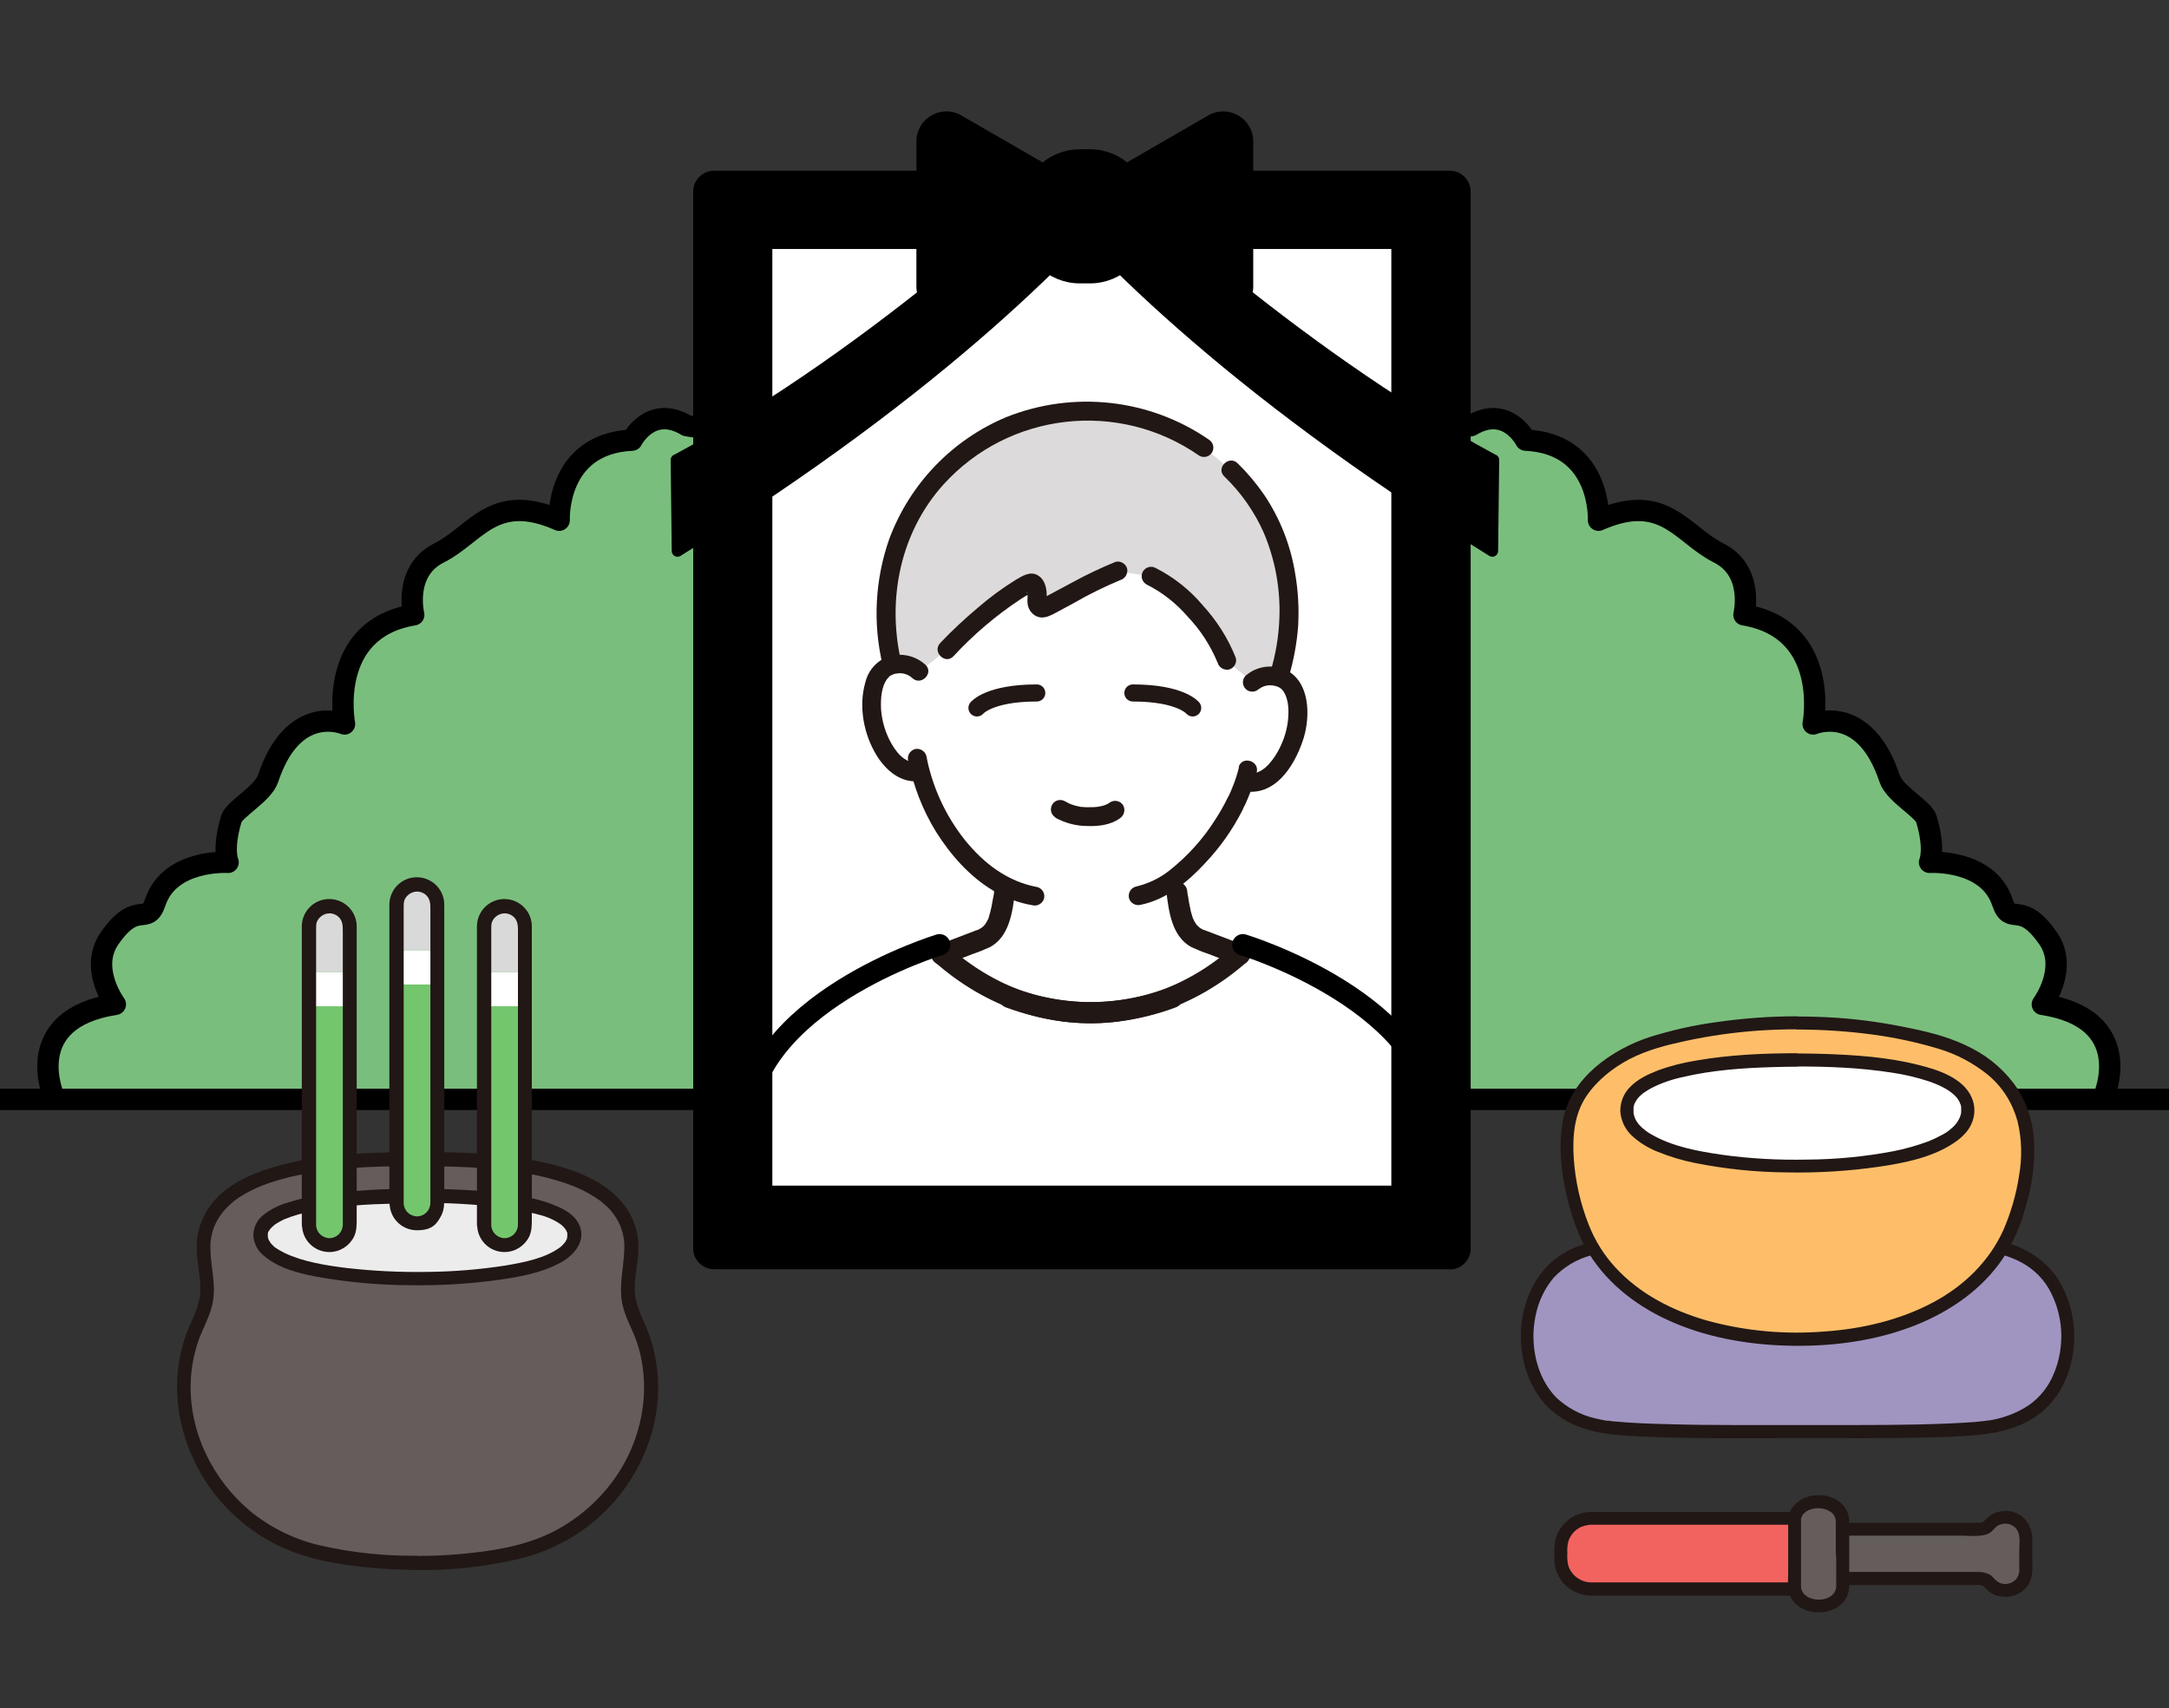 <?xml version="1.0" encoding="UTF-8"?>
<svg id="_レイヤー_1" data-name="レイヤー 1" xmlns="http://www.w3.org/2000/svg" version="1.1" viewBox="0 0 1015.5 800">
  <rect x="0" y="0" width="1015.5" height="800" fill="#333333" stroke="none"/>
  <defs>
    <style>
      .cls-1 {
        fill: #febe69;
      }

      .cls-1, .cls-2, .cls-3, .cls-4, .cls-5, .cls-6, .cls-7, .cls-8, .cls-9, .cls-10, .cls-11 {
        stroke-width: 0px;
      }

      .cls-12 {
        stroke-width: 1.5px;
      }

      .cls-12, .cls-13, .cls-14, .cls-15, .cls-16, .cls-17 {
        stroke-linecap: round;
        stroke-linejoin: round;
      }

      .cls-12, .cls-13, .cls-14, .cls-16, .cls-17 {
        stroke: #000;
      }

      .cls-12, .cls-14, .cls-16, .cls-17 {
        fill: #000;
      }

      .cls-13 {
        stroke-width: 10px;
      }

      .cls-13, .cls-15 {
        fill: none;
      }

      .cls-2 {
        fill: #211715;
      }

      .cls-14 {
        stroke-width: 7px;
      }

      .cls-15 {
        stroke: #211715;
        stroke-width: 8px;
      }

      .cls-3 {
        fill: #7abe7d;
      }

      .cls-4 {
        fill: #d9d9d9;
      }

      .cls-5 {
        fill: #ececec;
      }

      .cls-16 {
        stroke-width: 5.4px;
      }

      .cls-6 {
        fill: #fff;
      }

      .cls-7 {
        fill: #dcdada;
      }

      .cls-17 {
        stroke-width: 4.1px;
      }

      .cls-8 {
        fill: #74c66d;
      }

      .cls-9 {
        fill: #645d5c;
      }

      .cls-10 {
        fill: #f2635f;
      }

      .cls-11 {
        fill: #a095c1;
      }
    </style>
  </defs>
  <g>
    <path class="cls-3" d="M652.2,512.8s-1-348.9-1-337.4c0,32,37.5,23.9,37.5,23.9,17-10.2,25.6,6.8,25.6,6.8,35.8,1.7,34.1,37.5,34.1,37.5,30.7-13.6,38.9,6.6,56.2,15.3,17,8.5,11.9,29,11.9,29,40.9,6.8,32.4,51.1,32.4,51.1,0,0,23.9-10.2,35.8,25.6,2.4,7.2,15.8,14.2,17.2,18.9,4.3,14.3,1.5,20.3,1.5,20.3,0,0,27.3-1.7,34.1,18.7,3.9,11.7,8.5-1.7,21.4,16.9,9.8,14.1-2.7,30.9-2.7,30.9,44.3,6.8,29,42.6,29,42.6h-333.1Z"/>
    <path class="cls-13" d="M652.2,512.8s-1-348.9-1-337.4c0,32,37.5,23.9,37.5,23.9,17-10.2,25.6,6.8,25.6,6.8,35.8,1.7,34.1,37.5,34.1,37.5,30.7-13.6,38.9,6.6,56.2,15.3,17,8.5,11.9,29,11.9,29,40.9,6.8,32.4,51.1,32.4,51.1,0,0,23.9-10.2,35.8,25.6,2.4,7.2,15.8,14.2,17.2,18.9,4.3,14.3,1.5,20.3,1.5,20.3,0,0,27.3-1.7,34.1,18.7,3.9,11.7,8.5-1.7,21.4,16.9,9.8,14.1-2.7,30.9-2.7,30.9,44.3,6.8,29,42.6,29,42.6"/>
    <path class="cls-3" d="M358,512.8s1-348.9,1-337.4c0,32-37.5,23.9-37.5,23.9-17-10.2-25.6,6.8-25.6,6.8-35.8,1.7-34.1,37.5-34.1,37.5-30.7-13.6-38.9,6.6-56.2,15.3-17,8.5-11.9,29-11.9,29-40.9,6.8-32.4,51.1-32.4,51.1,0,0-23.9-10.2-35.8,25.6-2.4,7.2-15.8,14.2-17.2,18.9-4.3,14.3-1.5,20.3-1.5,20.3,0,0-27.3-1.7-34.1,18.7-3.9,11.7-8.5-1.7-21.4,16.9-9.8,14.1,2.7,30.9,2.7,30.9-44.3,6.8-29,42.6-29,42.6h333.1s0,0,0,0Z"/>
    <path class="cls-13" d="M358,512.8s1-348.9,1-337.4c0,32-37.5,23.9-37.5,23.9-17-10.2-25.6,6.8-25.6,6.8-35.8,1.7-34.1,37.5-34.1,37.5-30.7-13.6-38.9,6.6-56.2,15.3-17,8.5-11.9,29-11.9,29-40.9,6.8-32.4,51.1-32.4,51.1,0,0-23.9-10.2-35.8,25.6-2.4,7.2-15.8,14.2-17.2,18.9-4.3,14.3-1.5,20.3-1.5,20.3,0,0-27.3-1.7-34.1,18.7-3.9,11.7-8.5-1.7-21.4,16.9-9.8,14.1,2.7,30.9,2.7,30.9-44.3,6.8-29,42.6-29,42.6"/>
    <line class="cls-13" x1=".1" y1="514.8" x2="1015.7" y2="514.8"/>
  </g>
  <path class="cls-17" d="M678.8,592.3h-344.5c-4.2,0-7.7-3.4-7.7-7.7V89.7c0-4.2,3.4-7.7,7.7-7.7h344.5c4.2,0,7.7,3.4,7.7,7.7v495c0,4.2-3.4,7.7-7.7,7.7Z"/>
  <rect class="cls-6" x="361.6" y="116.6" width="289.8" height="438.6"/>
  <g>
    <path class="cls-16" d="M316.7,215.4l.5,42.6c125.6-77.7,189.4-145.1,216.3-178.6l-33.9.6s-86.3,83.7-182.8,135.4Z"/>
    <path class="cls-16" d="M699.2,215.4l-.5,42.6c-125.6-77.7-189.4-145.1-216.3-178.6l33.9.6s86.3,83.7,182.8,135.4Z"/>
  </g>
  <path class="cls-14" d="M510.3,129.2h-4.7c-13.4,0-24.2-10.8-24.2-24.2v-7.4c0-13.4,10.8-24.2,24.2-24.2h4.7c13.4,0,24.2,10.8,24.2,24.2v7.4c0,13.4-10.8,24.2-24.2,24.2Z"/>
  <g>
    <path class="cls-12" d="M507.2,111.7l58.9,34c8.8,5.1,19.9-1.3,19.9-11.5v-68c0-10.2-11.1-16.6-19.9-11.5l-58.9,34c-8.8,5.1-8.8,17.9,0,23Z"/>
    <path class="cls-12" d="M508.6,111.7l-58.9,34c-8.8,5.1-19.9-1.3-19.9-11.5v-68c0-10.2,11.1-16.6,19.9-11.5l58.9,34c8.8,5.1,8.8,17.9,0,23Z"/>
  </g>
  <g>
    <path class="cls-9" d="M195.3,731.7c-16.1,0-35.7-1.7-52-6.5-41.1-12.1-67.9-57.3-53.5-99,2.3-6.6,6.3-12.6,6.8-19.7.6-7-1.2-14-1.5-21-1.7-42.6,71.6-43,100.1-43s101.8.3,100.1,43c-.3,7-2.1,14-1.5,21,.6,7.1,4.6,13.1,6.8,19.7,14.4,41.7-12.4,86.9-53.5,99-16.3,4.8-35.9,6.5-52,6.5Z"/>
    <path class="cls-2" d="M195.3,728.5c-15.1.2-30.2-1.4-44.9-4.7-12-2.7-23.2-8.1-32.8-15.8-18-14.9-29.2-37.5-28.3-61,.2-6,1.3-11.9,3.1-17.7,2.2-7,6.4-13.3,7.4-20.6,1.2-8.1-1.2-16-1.3-24-.1-3.7.6-7.4,2-10.8,1.4-3.2,3.3-6,5.8-8.5.6-.6,1.3-1.2,1.9-1.8.4-.3.8-.6,1.1-1,.2-.2.5-.4.8-.6,1.6-1.2,3.3-2.2,5-3.2,3.6-2,7.5-3.7,11.4-5,4.3-1.4,8.7-2.6,13.1-3.5,9-1.8,18.1-3,27.2-3.5,8-.5,16-.7,24-.7,15.8,0,31.7.1,47.5,2.1,9,1.1,18,3,26.6,5.9,3.8,1.3,7.5,2.9,11,4.9,1.7,1,3.4,2.1,5,3.2.8.6-.3-.2.2.1.2.2.4.3.6.5.3.3.6.5.9.8.7.6,1.5,1.3,2.2,2,.6.7,1.3,1.3,1.8,2.1.2.2.3.4.5.6-.4-.5,0,0,0,0,.3.4.6.9.9,1.3.5.8,1,1.5,1.4,2.3.2.3.4.7.5,1,.1.3.2.5.4.8.3.6-.2-.4.1.3,1.4,3.5,2.1,7.3,1.9,11-.2,8.2-2.5,16.3-1.1,24.6,1.2,7.2,5.4,13.5,7.5,20.5,6.8,22.6,1.1,47.4-13.5,65.7-7.4,9.3-16.8,16.9-27.5,22.1-12.6,6.1-27,8.4-40.9,9.7-7.1.7-14.3,1-21.4,1-4.2,0-4.2,6.6,0,6.6,15.7.2,31.3-1.5,46.7-5,12.9-3,24.9-8.8,35.2-17.1,19.2-15.6,31.4-40,30.8-64.9-.1-6.4-1.1-12.8-2.8-19-1.1-3.6-2.4-7.1-3.9-10.5-1.7-3.4-3-7-3.8-10.6-1.4-7.8,1.3-15.9,1.3-23.8,0-4.3-.7-8.6-2.4-12.6-6.9-16.8-26-23.9-42.5-27.5-17.6-3.9-35.9-4.7-53.9-4.7-16.4,0-32.8.1-49,2.3-9.6,1.1-19.1,3.3-28.2,6.4-8.1,2.9-16.1,7-22,13.4-5.8,6.3-9,14.5-8.8,23.1.1,8.1,2.9,16.5,1.1,24.6-1,3.6-2.3,7-3.9,10.3-1.5,3.3-2.7,6.7-3.7,10.1-6.9,24.7-.1,51.1,15.7,70.9,7.8,9.7,17.7,17.6,28.9,23.1,13.4,6.5,28.4,9,43.1,10.4,7.4.7,14.9,1,22.3,1.1,4.2,0,4.2-6.6,0-6.6Z"/>
    <path class="cls-5" d="M195.3,560c-36.7,0-73.5,4.3-73.5,18.3s39.3,20.3,73.5,20.3,73.5-5.5,73.5-20.3c0-14-36.7-18.3-73.5-18.3Z"/>
    <path class="cls-2" d="M195.3,556.7c-14.7-.2-29.3.7-43.8,2.7-5.7.7-11.3,2-16.7,3.7-4.3,1.2-8.3,3.3-11.8,6.1-2.8,2.3-4.4,5.8-4.4,9.5.3,3.6,2,7,4.9,9.3,7.4,6.4,18.1,8.7,27.4,10.3,13,2.2,26.2,3.4,39.5,3.5,13.4.3,26.9-.4,40.2-2.1,10.7-1.4,22.1-3.2,31.8-8.4,6.6-3.6,12.4-10.5,8.6-18.2-1.7-3.4-5.1-5.8-8.4-7.4-4.6-2.2-9.5-3.8-14.6-4.8-13.5-2.9-27.4-3.7-41.1-4.1-3.8,0-7.6-.1-11.4-.1-4.2,0-4.2,6.6,0,6.6,13.6-.2,27.2.6,40.8,2.3,5.4.7,10.8,1.8,16,3.2,3.8.9,7.4,2.5,10.6,4.8-.5-.4.3.3.4.4.3.2.5.5.8.8.1.1.8,1,.6.7-.2-.3.3.5.4.7.1.3.4,1,.2.3.1.3.2.6.3.9,0,.3.1,1,0,.3,0,.4,0,.8,0,1.2,0,.2,0,.3,0,.5,0-.1.2-.7,0-.2,0,.3-.2.6-.2.9-.2.8.1-.1-.1.3-.2.4-.4.7-.6,1.1,0,.1-.2.3-.3.4,0,0,.4-.5,0,0-.2.3-.5.5-.7.8s-.5.5-.8.8c-.1.1-.3.2-.4.4-.7.6.5-.4-.3.2-7.1,5.2-16.8,7-25.5,8.5-12.2,1.9-24.5,2.9-36.8,3-12.5.2-24.9-.4-37.3-1.8-9.8-1.2-20.7-2.9-29.4-7.1-1.6-.8-3.2-1.7-4.6-2.7-.5-.3.6.5-.1-.1-.1-.1-.3-.2-.4-.4-.3-.2-.5-.5-.8-.8s-.5-.5-.7-.8c-.1-.1-.3-.5,0,0-.1-.2-.2-.3-.3-.5-.2-.3-.3-.6-.5-.8-.4-.6,0,.4-.1-.3,0-.3-.2-.7-.3-1,0-.2,0-.6,0,.2,0-.2,0-.4,0-.6,0-.3,0-.6,0-1,0-.5-.1.6,0,.2,0-.2,0-.3,0-.5,0-.3.2-.6.3-.9.1-.4-.3.5,0,.1,0-.2.2-.4.3-.5.2-.3.3-.6.5-.8-.5.7.3-.3.4-.4.2-.3.5-.5.8-.8.1-.1,1.1-.9.5-.5,1.5-1.1,3.1-2,4.8-2.8,4.4-1.8,9-3.1,13.6-3.9,12.5-2.5,25.4-3.2,38.1-3.5,3.6,0,7.2-.1,10.8-.1,4.2,0,4.2-6.6,0-6.6Z"/>
    <path class="cls-8" d="M185.7,563.4c0,5.3,4.4,9.5,9.7,9.4,5.2,0,9.4-4.3,9.4-9.4v-102.5h-19.1s0,102.5,0,102.5Z"/>
    <path class="cls-4" d="M204.8,423.8c0-5.3-4.2-9.6-9.4-9.7-5.3,0-9.6,4.2-9.7,9.4v21.4h19.1v-21.1Z"/>
    <path class="cls-6" d="M185.7,445v16h19.1v-16h-19.1Z"/>
    <path class="cls-2" d="M189,563.4v-138.9c0-1,0-2.1.4-3.1,1.4-3.2,5.1-4.8,8.3-3.4.5.2,1,.5,1.4.8,2.5,2,2.4,4.7,2.4,7.5v135.1c0,.6,0,1.2,0,1.8,0,3.5-2.7,6.3-6.1,6.4-3.5,0-6.3-2.7-6.4-6.1v-.2c-.1-4.2-6.7-4.2-6.6,0,0,7.1,5.7,12.8,12.8,12.8s9.3-2.8,11.5-7.1c1.4-2.9,1.3-5.9,1.3-9v-114.9c0-7,0-14,0-21.1.2-7.1-5.4-13-12.5-13.2-7.1-.2-13,5.4-13.2,12.5,0,.1,0,.3,0,.4,0,.5,0,1.1,0,1.7v137.9c0,4.2,6.6,4.2,6.6,0Z"/>
    <path class="cls-8" d="M226.7,573.6c0,5.3,4.2,9.6,9.4,9.7,5.3,0,9.6-4.2,9.7-9.4v-102.7h-19.1v102.5Z"/>
    <path class="cls-4" d="M245.9,434c0-5.3-4.4-9.5-9.7-9.4-5.2,0-9.4,4.3-9.4,9.4v21.1h19.1v-21.1Z"/>
    <path class="cls-6" d="M226.7,455.2v16h19.1v-16h-19.1Z"/>
    <path class="cls-2" d="M230,573.6v-138.9c0-1,0-2.1.4-3.1,1.4-3.2,5.1-4.8,8.3-3.4.5.2,1,.5,1.4.8,2.5,2,2.4,4.7,2.4,7.5v135.1c0,.6,0,1.2,0,1.8,0,3.5-2.7,6.3-6.1,6.4-3.5,0-6.3-2.7-6.4-6.1,0,0,0-.1,0-.2-.1-4.2-6.7-4.2-6.6,0,0,7.1,5.7,12.8,12.8,12.8,4.9,0,9.3-2.8,11.5-7.1,1.4-2.9,1.3-5.9,1.3-9v-114.9c0-7,0-14,0-21.1.2-7.1-5.4-13-12.5-13.2-7.1-.2-13,5.4-13.2,12.5,0,.1,0,.3,0,.4,0,.6,0,1.1,0,1.7v137.9c0,4.2,6.6,4.2,6.6,0Z"/>
    <path class="cls-8" d="M144.7,573.6c0,5.3,4.2,9.6,9.4,9.7,5.3,0,9.6-4.2,9.7-9.4v-102.7h-19.1v102.5Z"/>
    <path class="cls-4" d="M163.8,434c0-5.3-4.4-9.5-9.7-9.4-5.2,0-9.4,4.3-9.4,9.4v21.1h19.1v-21.1Z"/>
    <path class="cls-6" d="M144.7,455.2v16h19.1v-16h-19.1Z"/>
    <path class="cls-2" d="M148,573.6v-138.9c0-1,0-2.1.4-3.1,1.4-3.2,5.1-4.8,8.3-3.4.5.2,1,.5,1.4.8,2.5,2,2.4,4.7,2.4,7.5v135.1c0,.6,0,1.2,0,1.8,0,3.5-2.7,6.3-6.1,6.4-3.5,0-6.3-2.7-6.4-6.1,0,0,0-.1,0-.2-.1-4.2-6.7-4.2-6.6,0,0,7.1,5.7,12.8,12.8,12.8,4.9,0,9.3-2.8,11.5-7.1,1.4-2.9,1.3-5.9,1.3-9v-114.9c0-7,0-14,0-21.1.2-7.1-5.4-13-12.5-13.2-7.1-.2-13,5.4-13.2,12.5,0,.1,0,.3,0,.4,0,.6,0,1.1,0,1.7v137.9c0,4.2,6.6,4.2,6.6,0Z"/>
  </g>
  <g>
    <path class="cls-10" d="M842.2,711h-97.2c-7.8,0-14.2,6.4-14.2,14.2h0v4.7c0,7.8,6.4,14.2,14.2,14.2h97.2v-33.1Z"/>
    <path class="cls-2" d="M842.2,708h-93.8c-1.1,0-2.3,0-3.4,0-8,0-14.9,5.5-16.8,13.2-.4,2.2-.6,4.5-.5,6.7,0,2.1,0,4.2.5,6.3,1,3.7,3.2,7.1,6.2,9.4,3.3,2.5,7.3,3.7,11.4,3.6h96.2c1.7,0,3-1.4,3.1-3.1v-33.1c0-3.9-6.1-3.9-6.1,0v33.1l3.1-3.1h-92.6c-1.5,0-2.9,0-4.4,0-5,0-9.5-3.3-10.9-8.1-.4-1.8-.5-3.6-.4-5.4-.1-2,0-3.9.5-5.8,1-3,3.1-5.4,6-6.7,2-.8,4.3-1.2,6.4-1h95.4c3.9,0,3.9-6.1,0-6.1Z"/>
    <path class="cls-9" d="M939.2,710.5c-3-.2-5.9,1.2-7.8,3.5-1.4,1.6-3.5,2.4-5.6,2.1h-63v-3.6c.2-4.9-4.3-9.1-10.9-9.3-6.7-.2-11.4,3.9-11.6,8.7v31.4c.2,4.9,5,8.9,11.6,8.7,6.6-.2,11.1-4.4,10.9-9.3v-3.6h63c2.1-.3,4.2.5,5.6,2.1,3.4,4.1,9.4,4.7,13.6,1.3,2.3-1.9,3.6-4.7,3.5-7.6v-14.7c.2-5.2-3.8-9.5-8.9-9.8-.1,0-.2,0-.3,0Z"/>
    <path class="cls-11" d="M964.7,644c4.6-11.6,4.6-24.5,0-36.1-2.1-5.4-5.3-10.2-9.6-14.1-5.9-5-13-8.4-20.6-9.8-15.1-3.4-78-1.9-93-2.7-14.9.7-77.8-.7-93,2.7-7.6,1.5-14.7,4.9-20.6,9.8-4.2,3.9-7.5,8.7-9.5,14.1-4.6,11.6-4.6,24.5,0,36.1,2.1,5.4,5.3,10.2,9.6,14.1,5.9,5,13,8.4,20.6,9.8,15.1,3.4,77.3,2.7,93,2.7s77.8.7,93-2.7c7.6-1.5,14.7-4.9,20.6-9.8,4.2-3.9,7.5-8.7,9.5-14.1Z"/>
    <path class="cls-2" d="M967.6,644.8c5.5-14.1,4.6-30-2.6-43.4-6.4-11.7-18.6-18.7-31.6-20.9-7.7-1.1-15.5-1.6-23.4-1.7-10.3-.3-20.6-.4-30.9-.4-14.8,0-29.7-.3-44.5-.1-19,.2-38.1,0-57.1.4-19.5.5-42.5.3-55.7,17.2-9.2,11.8-11.7,28-8.3,42.3,1.7,7.2,5.1,13.9,9.9,19.4,5,5.3,11.4,9.2,18.4,11.4,7.6,2.5,15.5,3.1,23.5,3.5,10,.6,20.1.7,30.1.9,16.3.2,32.6,0,48.8,0,18.4,0,36.8.2,55.1-.2,9-.2,18.1-.4,27.1-1.3,10.5-1,20.8-3.8,29.2-10.4,5.4-4.5,9.6-10.3,12-16.9.4-1.6-.5-3.3-2.1-3.8-1.6-.4-3.3.5-3.8,2.1-2.4,6.2-6.6,11.5-12.1,15.3-5.1,3.3-10.9,5.6-16.9,6.7-.6.1-1.3.2-1.9.3-.3,0-.9.1-.2,0-.5,0-.9.1-1.4.2-1.6.2-3.3.3-4.9.5-4.1.3-8.3.5-12.5.7-19.3.8-38.7.7-58,.7-14,0-28.1,0-42.1,0-10.1,0-20.3-.1-30.4-.4-8.6-.2-17.1-.5-25.7-1.3-.8,0-1.5-.2-2.3-.3-.2,0-1.4-.2-.5,0-.3,0-.7,0-1-.1-1.8-.3-3.5-.7-5.3-1.1-6.7-1.6-12.9-5-17.9-9.7-9.5-9.7-12.4-25.2-9.7-38.1,1.3-6.7,4.2-12.9,8.6-18.1,4.7-4.9,10.6-8.5,17.2-10.3,2.1-.6,4.1-1.2,6.3-1.5.3,0,.6-.1,1-.2h.4c.7-.2-.5,0,0,0,.8,0,1.6-.2,2.4-.3,3.7-.4,7.4-.6,11.2-.8,19.2-.9,38.5-.7,57.8-.7,3.8,0,7.5,0,11.3,0,2.5,0,5-.2,7.6-.1,7,.3,14,.2,21.1.2,19.2,0,38.5-.2,57.6.9,1.8.1,3.7.2,5.5.4.8,0,1.6.1,2.3.2.3,0,.7,0,1,.1h.5c.8.2-.7,0,0,0,4.8.7,9.5,2.1,13.8,4.1,6.1,2.8,11.3,7.4,14.7,13.2,3.4,6,5.4,12.7,5.8,19.6.4,6.8-.7,13.6-3.3,20-.4,1.6.5,3.3,2.1,3.8,1.6.4,3.3-.5,3.8-2.1Z"/>
    <path class="cls-1" d="M841.5,479c-15.7,0-31.4,1.4-46.8,4.3-18.8,3.7-32.3,7.3-45,18.2-7.8,6.7-13.7,14.9-15.2,25.3-2.2,15,.8,31.5,5.8,45.6,13.3,37.7,55.9,54.8,101.3,54.8s87.9-17.1,101.3-54.8c8.6-24.2,11.9-52.6-9.4-70.9-12.7-10.9-26.3-14.4-45-18.2-15.4-2.9-31.1-4.4-46.8-4.3Z"/>
    <path class="cls-2" d="M841.5,475.9c-12.6,0-25.2.9-37.6,2.7-10.7,1.4-21.2,3.8-31.5,7-17.9,5.9-36.9,19.2-40.6,38.8-2.2,11.5-1,23.6,1.6,35,2.2,9.7,5.4,19.3,10.6,27.7,9.3,14.9,23.8,25.6,39.9,32.4,17.7,7.5,37.1,10.5,56.2,10.7s38.7-2.5,56.6-9.6c16.3-6.5,31.2-16.7,41.1-31.4,4.9-7.6,8.5-15.9,10.7-24.6,2.8-9.1,4.1-18.6,3.9-28.1-.1-9.3-2.7-18.3-7.5-26.2-5.4-8.2-12.9-14.9-21.7-19.4-8.7-4.6-18.2-7.2-27.8-9.2-11.7-2.5-23.5-4.3-35.5-5.1-6.2-.4-12.3-.6-18.5-.6-3.9,0-3.9,6.1,0,6.1,11.9,0,23.9.8,35.7,2.4,10.3,1.4,20.5,3.6,30.5,6.6,8.4,2.5,16.3,6.7,23.1,12.2,6.8,5.6,11.6,13.3,13.9,21.8,2,8.3,2.2,17,.7,25.4-1.3,8.7-3.8,17.3-7.3,25.4-6.7,14.9-18.7,26.4-33,34-15.6,8.3-33.3,12.4-50.8,13.6-18.6,1.5-37.3-.2-55.3-5.2-15.9-4.6-31.2-12.4-42.5-24.7-5.4-5.8-9.6-12.6-12.5-19.9-4-10.1-6.4-20.7-7.1-31.6-.6-10.1.2-20.3,6-28.9,5-7.4,12.5-13.3,20.4-17.4,8.2-4.2,17.3-6.5,26.2-8.4,11.2-2.4,22.5-4,33.9-4.8,6-.4,11.9-.6,17.9-.6,3.9,0,3.9-6.1,0-6.1Z"/>
    <path class="cls-6" d="M841.5,496.3c-39.9,0-79.8,5.5-79.8,23.5s42.7,26.1,79.8,26.1,79.8-7.1,79.8-26.1-39.9-23.5-79.8-23.5Z"/>
    <path class="cls-2" d="M841.5,493.2c-15.8,0-31.6.7-47.2,3.4-6.2,1-12.3,2.5-18.2,4.7-4.6,1.8-9.3,4-12.8,7.6-3.1,3-4.7,7.1-4.7,11.4.3,4.3,2.1,8.3,5.2,11.3,3.5,3.3,7.7,5.9,12.2,7.7,5.7,2.3,11.6,4.1,17.6,5.3,14.1,2.8,28.5,4.3,42.9,4.4,14.5.3,29.1-.6,43.5-2.7,11.5-1.7,24-4.2,33.9-10.5,3.6-2.3,7.2-5.3,9-9.3,1.9-4,2-8.6.2-12.6-4-9.2-15.9-13-24.8-15.2-14.5-3.7-29.7-4.7-44.7-5.2-4-.1-8.1-.2-12.1-.2-3.9,0-3.9,6.1,0,6.1,14.8,0,29.7.6,44.4,2.9,6,.9,11.9,2.3,17.6,4.2,4,1.4,8.5,3.5,11.3,6.1.6.6,1.2,1.2,1.7,1.8-.4-.5.3.5.4.7.3.4.5.9.7,1.3.3.5,0,0,0,0,0,.2.2.5.3.7.1.4.2.8.3,1.2,0,.2,0,.3,0,.5-.1-.7,0-.1,0,0,0,.5,0,.9,0,1.4,0,.3,0,.5,0,.8,0-.1.1-.6,0,0,0,.4-.2.8-.3,1.2-.1.4-.2.8-.4,1.2-.2.5,0,0,0,0-.1.3-.3.5-.4.8-.8,1.5-1.8,2.8-3.1,3.9-.6.5-1.2,1-1.8,1.5-.9.7-1.9,1.3-2.9,1.8-2,1.1-4.1,2.1-6.3,3-5.4,2-10.9,3.6-16.6,4.7-13.2,2.5-26.5,3.8-39.9,3.9-13.6.3-27.2-.4-40.6-2.3-11-1.6-22.8-3.8-32.4-9.3-1.7-.9-3.3-2.1-4.8-3.4-.6-.6-1.2-1.2-1.8-1.9-.3-.4.4.6,0-.1-.1-.2-.3-.4-.4-.5-.3-.4-.5-.8-.7-1.2,0-.2-.2-.4-.3-.6-.2-.4.2.7,0,0-.1-.4-.3-.8-.4-1.2s-.2-.8-.3-1.2c0-.1,0-.6,0,0,0-.3,0-.5,0-.8,0-.4,0-.9,0-1.3,0-.1.1-1,0-.2,0-.2,0-.3,0-.5,0-.4.2-.8.3-1.2,0-.2.1-.4.2-.6,0-.2,0-.2,0,.2,0-.2.1-.3.2-.5.7-1.5,1.7-2.7,2.9-3.7.6-.6,1.3-1.1,2-1.5.9-.6,1.8-1.2,2.8-1.7,4.7-2.4,9.7-4.1,14.9-5.2,13.7-3.2,27.9-4.2,41.9-4.6,3.8-.1,7.7-.2,11.5-.2,3.9,0,3.9-6.1,0-6.1Z"/>
    <path class="cls-2" d="M862.8,719.1h33.4s21.9,0,21.9,0c4,0,10,.8,13.5-1.3,1.3-.8,2-2.1,3.2-3,1-.8,2.3-1.2,3.6-1.3,2.3-.2,4.6.9,5.9,2.8,1.8,2.7,1.1,7,1.1,10.1v8c.2,1.8-.4,3.6-1.4,5-1.5,1.7-3.6,2.5-5.8,2.3-1.2-.1-2.3-.5-3.3-1.3-1.3-1-2-2.3-3.4-3.1-1.8-.9-3.8-1.3-5.8-1.2h-62.9c-3.9,0-3.9,6.1,0,6.1h62.4c.5,0,.9,0,1.4,0,1,0,2.1.4,2.7,1.2,1.1,1.3,2.4,2.3,3.9,3.1,6,2.8,13.7.8,16.8-5.1,2-3.7,1.5-8.1,1.5-12.2v-8.3c0-5.7-2.9-10.8-8.4-12.7-3.3-1.1-7-.8-10.1.7-1.4.8-2.7,1.8-3.7,3-.7.9-1.8,1.3-3,1.2-1.1,0-2.3,0-3.4,0h-59.3s-.8,0-.8,0c-3.9,0-3.9,6.1,0,6.1h0Z"/>
    <path class="cls-2" d="M865.8,727.6v-15.1c0-3.1-1.2-6-3.4-8.2-5.3-5.3-15-5.5-20.8-.9-2.7,2.1-4.3,5.2-4.4,8.5,0,1.2,0,2.4,0,3.5v21.1c0,3.9-.6,8.3,1.4,11.8,3.8,6.8,13.2,8.2,19.8,5.3,3.5-1.5,6.2-4.5,7.1-8.2.3-1.8.4-3.7.3-5.5v-12.3c0-3.9-6.1-3.9-6.1,0v14.5c.1,1.3-.2,2.6-.9,3.7-2.9,4.2-10.6,4.3-14.1.7-1-1-1.5-2.3-1.5-3.7,0-1.5,0-3,0-4.4v-24.2c0-1,0-2,0-2.9,1.1-5.1,8.7-6.2,12.9-3.9,2.1.9,3.4,2.9,3.4,5.2v15.1c0,3.9,6.1,3.9,6.1,0Z"/>
  </g>
  <g>
    <path class="cls-2" d="M580.1,359.2c-.8,3.2-1.8,6.4-3.1,9.5-.4,1.1-.9,2.2-1.4,3.3-.2.5-.4.9-.7,1.3-1.4,3,.3-.5-.4.8-1.6,3.3-3.4,6.4-5.4,9.5-5.7,9.1-12.9,17.1-21.3,23.8-4.7,3.8-10.2,6.4-16.1,7.8-2.3.6-3.7,3.1-3.1,5.4.6,2.3,3.1,3.7,5.4,3.1,12-2.4,22.2-10.8,30.3-19.6,6.9-7.3,12.7-15.5,17.3-24.5.2-.4.3-.7.5-1.1.2-.4.4-.9.6-1.3-.3.6.1-.2.2-.3.2-.4.3-.7.5-1.1.4-.9.8-1.8,1.1-2.6,1.6-3.8,2.9-7.7,3.9-11.6,1.3-5.5-7.1-7.8-8.5-2.3h0Z"/>
    <path class="cls-7" d="M419.3,257.4c6.4-19.9,19.3-37.1,36.6-48.8,16.5-11.3,36.2-16.9,56.2-16,18.5.3,36.5,6.3,51.6,17l11.8,9.7c14.7,14.1,27.6,35.8,27.9,67.3,0,10.4-1.5,20.7-4.7,30.6-1.1-.3-2.3-.5-3.4-.6-3.2-.2-6.5.8-8.9,2.9l-12.1-10.2c-3.7-10.2-12.3-21.6-21.5-30-4.1-3.9-8.8-7.1-14-9.4l-15.4-2.4c-10.6,4.1-25.6,12.9-34.1,17.2-1.4.6-3.1,0-3.7-1.4-.2-.5-.3-1.2-.2-1.7.3-1.8.2-3.7-.2-5.5-.5-2.3-2.2-3.3-3.6-2.6-11.8,5.7-28.8,20.9-38.5,31l-12.8,10.1c-2.3-2.3-5.5-3.6-8.7-3.5-1.3,0-2.6.2-3.8.5-2.5-10.1-3.5-20.6-2.8-31,.6-7.8,2-15.6,4.4-23.1Z"/>
    <path class="cls-2" d="M433.4,311.4c-5.3-4.9-13-6.2-19.5-3.1-4.5,2.3-7.7,6.5-8.8,11.4-3.2,11.2-.7,24.2,5.3,34,4.2,6.8,11,12.9,19.6,12.1,2.4,0,4.3-2,4.4-4.4,0-2.4-2-4.4-4.4-4.4-6.7.7-10.9-5.3-13.6-10.6-2.2-4.4-3.5-9.2-3.9-14.2-.2-4.8,0-10.5,3-14.5-.6.8.5-.4.6-.6.6-.5-.2,0,.5-.5.9-.6,2-1.1,3.2-1.2,2.6-.5,5.4.3,7.3,2.1,4.1,3.9,10.3-2.3,6.2-6.2h0Z"/>
    <path class="cls-2" d="M589.5,322.6c2.1-1.6,4.9-2.1,7.5-1.4,1.5.3,2.9,1.1,3.8,2.4,2.8,4.1,2.7,10,2.1,14.7-.7,5-2.4,9.7-4.9,14.1-2.6,4.4-7.3,10.6-13.2,9.6-2.3-.6-4.7.8-5.4,3.1-.6,2.3.7,4.7,3.1,5.4,14.4,2.4,23.2-11.4,27.3-23.2,3.5-9.8,4-25.4-5.4-32.2-6.5-4.4-15.2-3.9-21.2,1.3-1.7,1.7-1.7,4.5,0,6.2,1.7,1.7,4.5,1.7,6.2,0h0Z"/>
    <path class="cls-2" d="M425.3,356.3c2.3,11.8,6.7,23.1,13,33.3,6.8,10.8,15.8,21,26.8,27.5,5.6,3.4,11.8,5.7,18.3,6.8,2.3.6,4.7-.8,5.4-3.1.6-2.3-.7-4.7-3.1-5.4-14.1-2.6-25.1-11.1-34-22.1-9.1-11.5-15.3-25-18-39.4-.7-2.3-3.1-3.7-5.4-3.1-2.3.7-3.7,3.1-3.1,5.4Z"/>
    <path class="cls-2" d="M565.9,205.8c-27.8-19.1-63.3-23-94.7-10.5-25.4,10.6-45.3,31.3-54.9,57.2-6.6,18.9-7.7,39.2-3.1,58.7,1.2,5.5,9.7,3.2,8.5-2.3-6.4-28.9,0-59.8,20-82,30.8-34,82.1-39.8,119.8-13.5,2.1,1.2,4.8.5,6-1.6,1.2-2.1.5-4.7-1.6-6h0Z"/>
    <path class="cls-2" d="M603.4,317c2.3-7.9,3.8-15.9,4.4-24.1.4-8.1,0-16.2-1.4-24.2-2.1-13.2-7-25.7-14.4-36.8-3.7-5.4-7.9-10.4-12.6-15-4.1-3.9-10.3,2.3-6.2,6.2,7.8,7.5,14.1,16.5,18.5,26.4,5.3,12.6,7.8,26.1,7.3,39.8-.3,8.6-1.7,17.1-4.2,25.3-1.5,5.4,6.9,7.8,8.5,2.3h0Z"/>
    <path class="cls-2" d="M493.9,382.8c4.7,2.6,9.9,4,15.2,4,5.1.2,11-.5,15.2-3.6,2-1.3,2.7-3.9,1.6-6-1.2-2.1-3.9-2.8-6-1.6-.5.4-1.1.7-1.6,1-.2,0-.3.1-.5.2-.4.2,1-.4.3-.1-.5.2-.9.3-1.4.5-.6.2-1.1.3-1.7.4-.3,0-.6.1-.9.2-.4,0-.7,0-.1,0-1.6.2-3.2.2-4.8.2-.8,0-1.6,0-2.3-.1,0,0-1.5-.2-.5,0-.3,0-.7-.1-1-.2-1.2-.2-2.3-.5-3.4-.9-.5-.2-.9-.3-1.4-.5-.5-.2.9.4.3.1-.2-.1-.4-.2-.6-.3-.6-.3-1.1-.6-1.7-.9-2.1-1.2-4.8-.5-6,1.6-1.2,2.1-.5,4.8,1.6,6h0Z"/>
    <path class="cls-2" d="M536.6,273.6c7.5,3.7,14.1,8.9,19.6,15.3,5.9,6.2,10.6,13.5,13.9,21.5.7,2.3,3.1,3.6,5.4,3.1,2.3-.7,3.7-3.1,3.1-5.4-3.6-9.2-9-17.6-15.7-24.9-6-7.1-13.5-13-21.8-17.2-2.1-1.2-4.7-.5-6,1.6-1.2,2.1-.5,4.8,1.6,6h0s0,0,0,0Z"/>
    <path class="cls-2" d="M446.2,307.5c9.5-10.3,20.2-19.4,31.9-27.1,1.2-.8,2.5-1.5,3.8-2.3.3-.2.7-.3,1-.5.6-.4.4,0,0-.2-.2-.1-2.9,1-1.9-.5-.2.2,0,.7.1,1,.1,1.6-.2,3.1,0,4.7.2,2.1,1.3,4,3,5.3,3.6,2.5,6.9.8,10.3-1,2.9-1.6,5.8-3.1,8.7-4.7,6.9-4,14.1-7.5,21.5-10.6,2.3-.7,3.6-3.1,3.1-5.4-.7-2.3-3.1-3.7-5.4-3.1-6.9,2.8-13.6,6-20.2,9.6-3.2,1.7-6.3,3.4-9.5,5.1-1.3.7-2.6,1.4-3.8,2-1,.5-1.6.4-.2.8,1.4.4,1.3,1.2,1.4-.6.3-3.9-.6-8.7-4.3-10.7-3.5-1.9-7,.4-10.1,2.2-6.3,3.9-12.3,8.3-17.8,13.1-6.2,5.2-12.1,10.7-17.6,16.5-3.9,4.1,2.3,10.3,6.2,6.2h0Z"/>
  </g>
  <g>
    <path class="cls-15" d="M457.4,331.5s5.6-7,28-7"/>
    <path class="cls-15" d="M558.4,331.5s-5.6-7-28-7"/>
  </g>
  <g>
    <path class="cls-2" d="M576.9,443.6c-6.4,5.7-13.4,10.6-21,14.6-25.6,13.7-55.3,14.2-82.2,4.2-2.6-.7-5.2.8-6,3.4-.6,2.6.9,5.2,3.4,6,8.5,3.1,17.3,5.3,26.3,6.5,31.7,4.1,62.6-6.9,86.3-27.8,4.7-4.1-2.2-11-6.9-6.9Z"/>
    <path class="cls-2" d="M579.1,451.7c2.6.7,5.2-.8,6-3.4.6-2.6-.8-5.2-3.4-6-4-1.5-8.1-3.1-12.1-4.6-1.4-.5-2.8-1.1-4.2-1.6-.4-.2-.8-.3-1.3-.5,0,0-.7-.2-.3,0-.3-.2-.7-.4-1-.5-.4-.2-.7-.4-1.1-.7-.4-.3-.4-.3,0,0-.2-.2-.4-.3-.6-.5-.3-.3-.5-.6-.8-.8-.6-.7.4.7-.3-.4-.2-.4-.5-.7-.7-1.1-.2-.3-.3-.7-.5-1-.2-.5-.2-.5,0,.1,0-.2-.2-.5-.3-.7-.6-1.8-1.1-3.6-1.4-5.4-.3-1.3-.5-2.5-.7-3.8,0-.5-.2-1.1-.3-1.6,0-.4-.1-.7-.2-1.1,0,.4,0,.3,0-.4,0-2.6-2.2-4.8-4.9-4.9h0c-2.7,0-4.9,2.2-4.9,4.9,1.1,9.2,2.6,20.9,11.7,25.8,2.6,1.2,5.3,2.3,8,3.2,4.3,1.7,8.7,3.3,13,5h0s0,0,0,0h0Z"/>
  </g>
  <g>
    <path class="cls-2" d="M437.7,450.5c23.7,21,54.6,32,86.3,27.8,9-1.2,17.8-3.3,26.3-6.5,2.5-.8,4-3.4,3.4-6-.7-2.6-3.4-4.1-6-3.4-27,10-56.6,9.5-82.2-4.2-7.5-4-14.6-9-21-14.6-4.7-4.1-11.5,2.7-6.9,6.9Z"/>
    <path class="cls-2" d="M442.5,451.7c4.3-1.7,8.7-3.3,13-5,2.7-.9,5.4-2,8-3.2,9.1-4.9,10.6-16.6,11.7-25.8,0-2.7-2.2-4.9-4.9-4.9h0c-2.6,0-4.8,2.2-4.9,4.9,0,.6,0,.7,0,.4,0,.4-.1.7-.2,1.1,0,.5-.2,1.1-.3,1.6-.2,1.3-.5,2.5-.7,3.8-.4,1.8-.8,3.6-1.4,5.4,0,.2-.2.5-.3.7.2-.6.3-.6,0-.1-.2.3-.3.7-.5,1-.2.4-.5.7-.7,1.1-.6,1,.4-.3-.3.4-.3.3-.5.6-.8.8-.2.2-.4.4-.6.5.5-.3.5-.4,0,0-.4.2-.7.5-1.1.7-.3.1-.7.3-1,.5.4-.2-.2,0-.3,0-.4.1-.8.3-1.3.5-1.4.5-2.8,1.1-4.2,1.6-4,1.5-8,3.1-12.1,4.6-2.5.8-4,3.4-3.4,6,.7,2.6,3.4,4.1,6,3.4h0s0,0,0,0h0Z"/>
  </g>
  <path class="cls-13" d="M439.9,442.4s-90.6,27.4-90.6,86.4"/>
  <path class="cls-13" d="M581.9,442.4s90.6,27.4,90.6,86.4"/>
</svg>